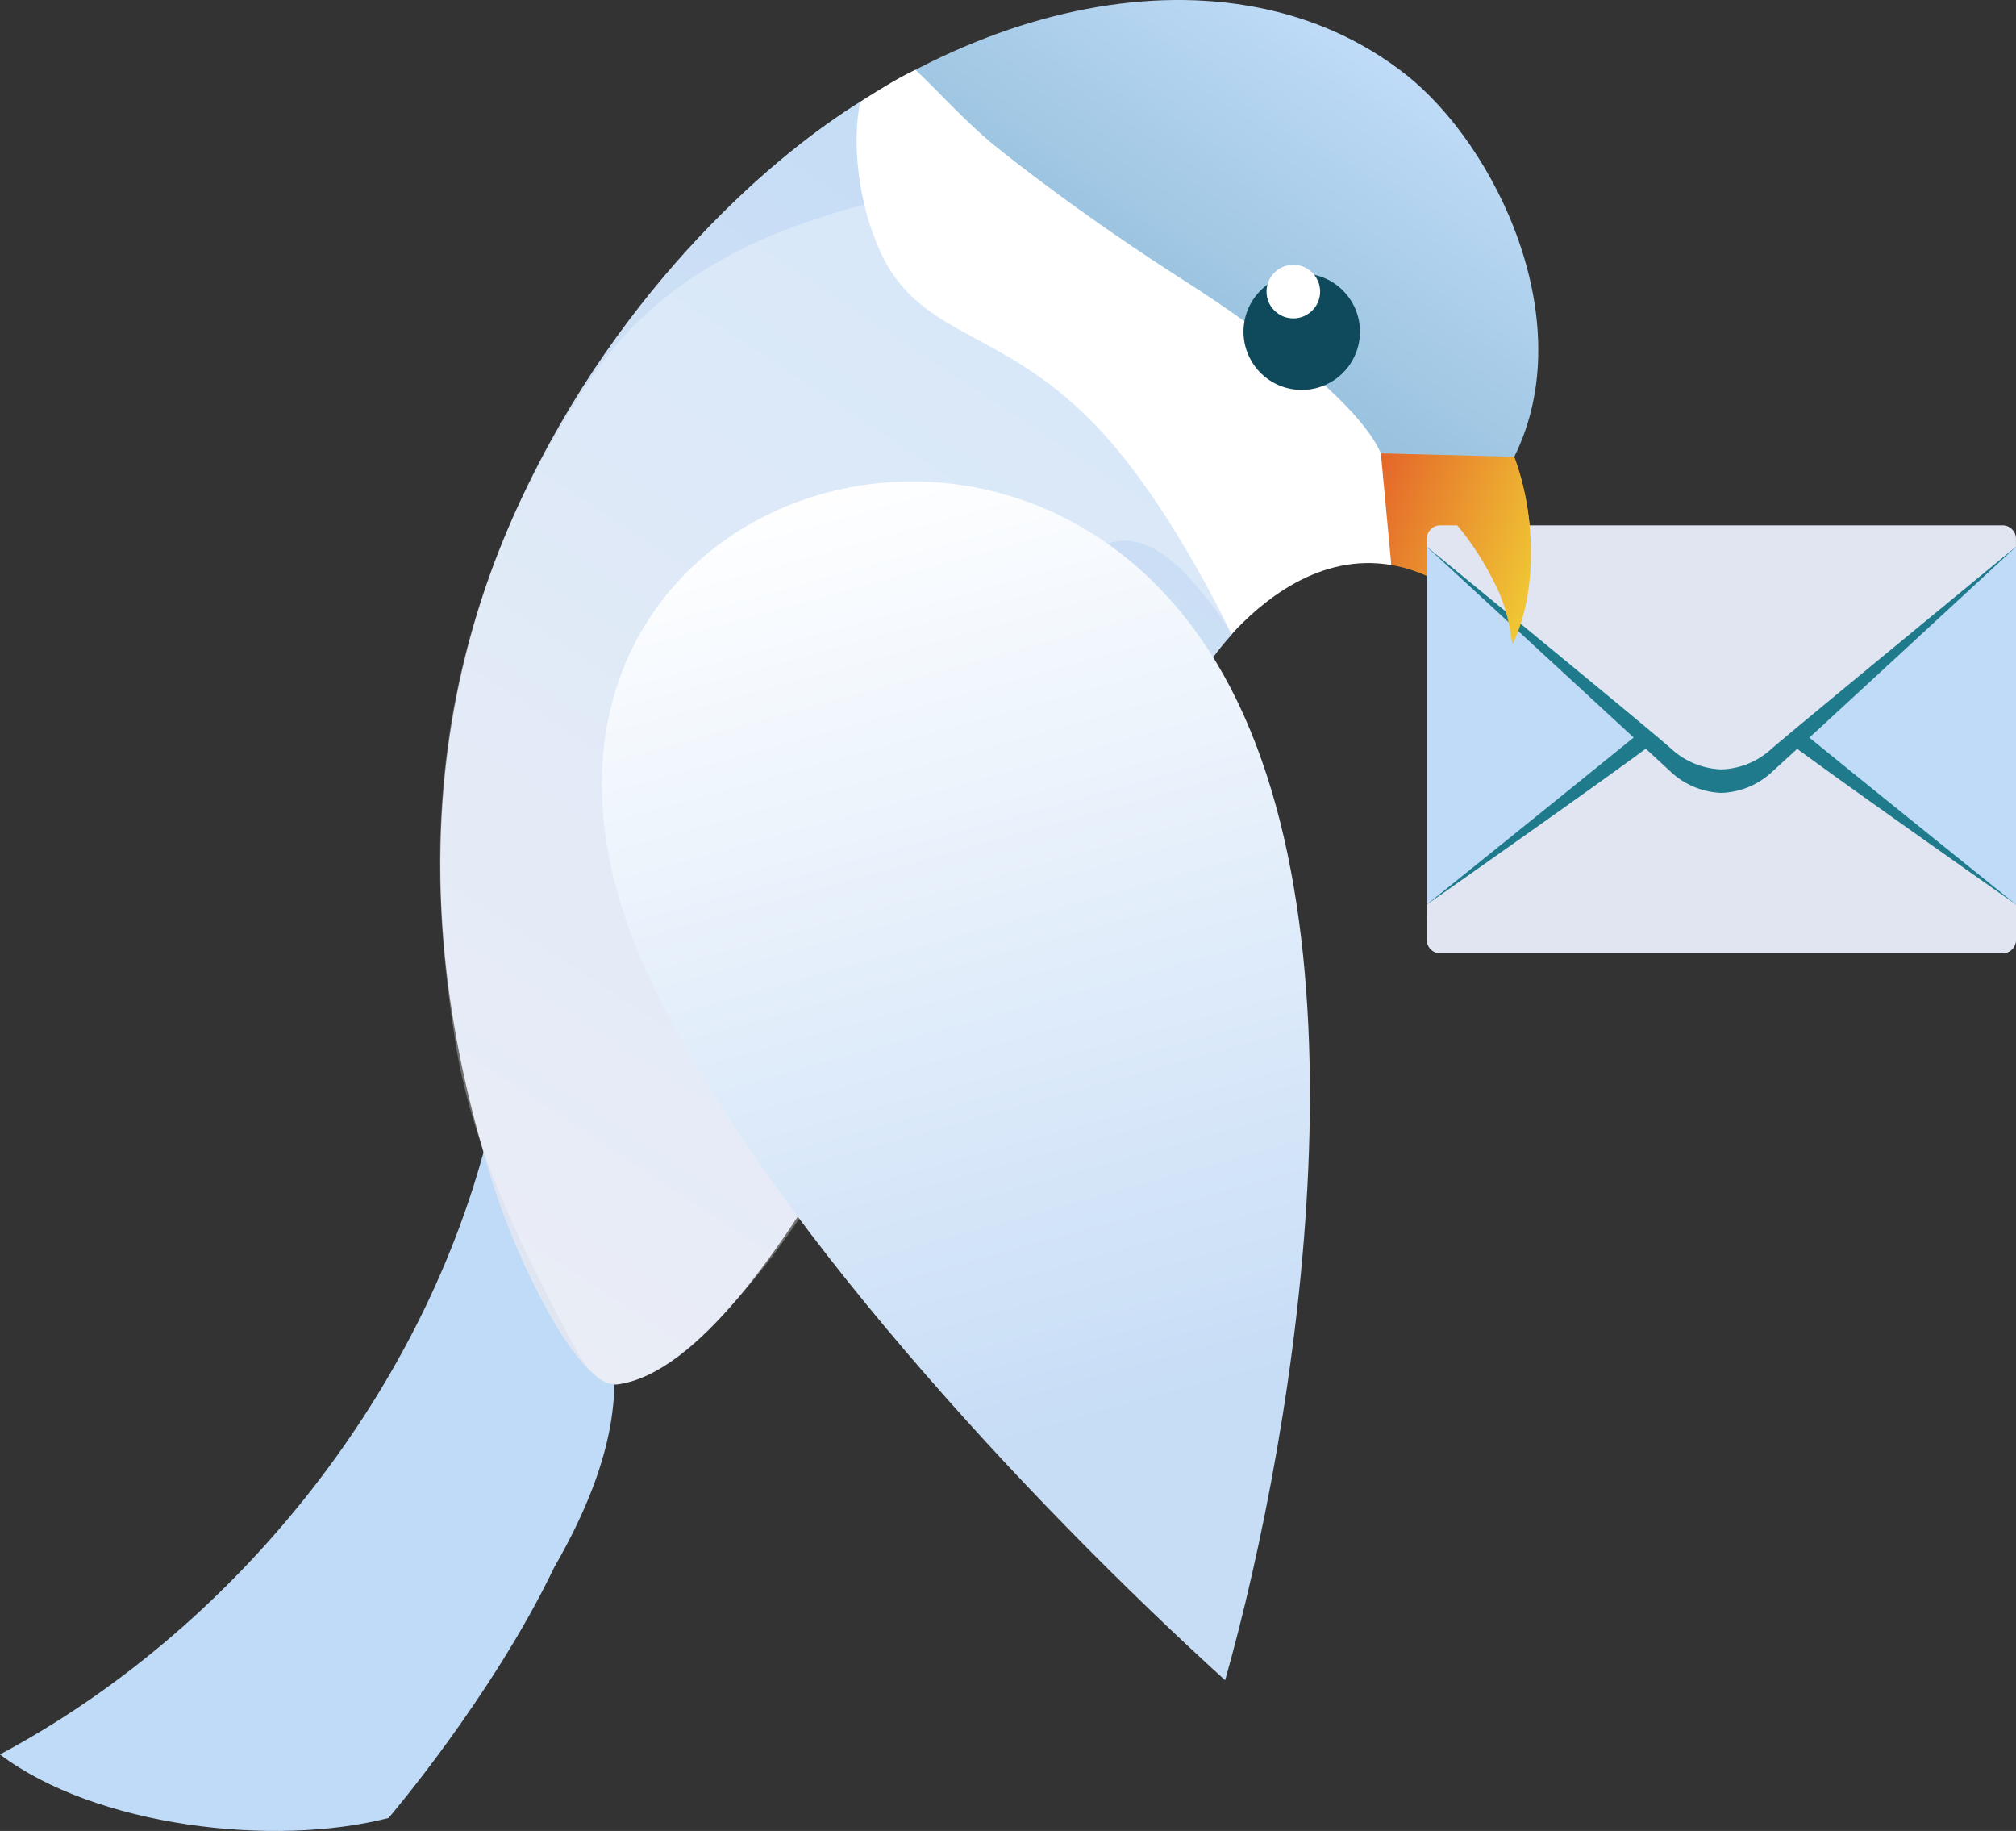 <svg xmlns="http://www.w3.org/2000/svg" xmlns:xlink="http://www.w3.org/1999/xlink" id="Calque_2" data-name="Calque 2" viewBox="0 0 473.24 429.69"><rect x="0" y="0" width="473.24" height="429.69" fill="#333333" stroke="none"/><defs><linearGradient id="linear-gradient-3" x1="312.91" y1="23.74" x2="84.7" y2="336.55" gradientTransform="matrix(0 1 1 0 -96.18 79.6)" xlink:href="#linear-gradient"/><linearGradient id="linear-gradient-5" x1="673.35" y1="-563.87" x2="151.15" y2="340.6" gradientTransform="matrix(0 1 1 0 -2.21 64.56)" xlink:href="#linear-gradient"/><linearGradient id="linear-gradient" x1="188" y1="200.33" x2="229.13" y2="46.85" gradientTransform="matrix(0 1 1 0 -28.46 145.89)" gradientUnits="userSpaceOnUse"><stop offset="0" stop-color="#fff"/><stop offset="1"/></linearGradient><linearGradient id="linear-gradient-2" x1="188" y1="200.33" x2="229.13" y2="46.85" gradientTransform="matrix(0 1 1 0 -28.46 145.89)" gradientUnits="userSpaceOnUse"><stop offset="0" stop-color="#fff"/><stop offset="1" stop-color="#fff"/></linearGradient><linearGradient id="Dégradé_sans_nom_289" data-name="Dégradé sans nom 289" x1="180.98" y1="173.06" x2="84.29" y2="515.23" gradientTransform="scale(1 -1) rotate(-49.11 -370.949 9.31)" gradientUnits="userSpaceOnUse"><stop offset="0" stop-color="#0d6886"/><stop offset="1" stop-color="#bfdbf7"/></linearGradient><linearGradient id="Dégradé_sans_nom_121" data-name="Dégradé sans nom 121" x1="165.98" y1="164.22" x2="70.58" y2="501.84" gradientTransform="scale(1 -1) rotate(-49.11 -370.949 9.31)" gradientUnits="userSpaceOnUse"><stop offset="0" stop-color="#e1e5f2"/><stop offset="1" stop-color="#bfdbf7"/></linearGradient><linearGradient id="linear-gradient-11" x1="92.98" y1="452.59" x2="224.52" y2="452.59" gradientTransform="matrix(0 1 1 0 -115.57 -67.54)" xlink:href="#linear-gradient"/><linearGradient id="linear-gradient-12" x1="92.98" y1="452.59" x2="224.52" y2="452.59" gradientTransform="matrix(0 1 1 0 -115.57 -67.54)" xlink:href="#linear-gradient-2"/><linearGradient id="linear-gradient-4" x1="312.91" y1="23.74" x2="84.7" y2="336.55" gradientTransform="matrix(0 1 1 0 -96.18 79.6)" xlink:href="#linear-gradient-2"/><linearGradient id="Dégradé_sans_nom_286" data-name="Dégradé sans nom 286" x1="281.26" y1="110.65" x2="186.16" y2="394.25" gradientTransform="scale(1 -1) rotate(-3.09 -9174.763 -74.748)" gradientUnits="userSpaceOnUse"><stop offset=".23" stop-color="#c7ddf6"/><stop offset="1" stop-color="#fff"/></linearGradient><linearGradient id="linear-gradient-10" x1="147.62" y1="432" x2="215.26" y2="471.06" xlink:href="#linear-gradient-7"/><linearGradient id="linear-gradient-6" x1="673.35" y1="-563.87" x2="151.15" y2="340.6" gradientTransform="matrix(0 1 1 0 -2.21 64.56)" xlink:href="#linear-gradient-2"/><linearGradient id="linear-gradient-7" x1="147.5" y1="432.1" x2="215.14" y2="471.16" gradientTransform="scale(1 -1) rotate(-49.11 -370.949 9.31)" gradientUnits="userSpaceOnUse"><stop offset="0" stop-color="#db1921"/><stop offset="1" stop-color="#f0c634"/></linearGradient><linearGradient id="linear-gradient-9" x1="92.86" y1="452.69" x2="224.4" y2="452.69" gradientTransform="matrix(0 1 1 0 -115.67 -67.58)" xlink:href="#linear-gradient-2"/><linearGradient id="linear-gradient-8" x1="92.86" y1="452.69" x2="224.4" y2="452.69" gradientTransform="matrix(0 1 1 0 -115.67 -67.58)" xlink:href="#linear-gradient"/><mask id="mask-12" x="311.39" y="103.65" width="51.28" height="54.93" maskUnits="userSpaceOnUse"><g style="mask:url(#mask-13)" id="id8-2" data-name="id8"><path transform="rotate(-40.89 337.028 131.125)" style="fill:url(#linear-gradient-12)" d="M327.22 103.27h19.6v55.69h-19.6z"/></g></mask><mask id="mask-3" x="42.29" y="123.9" width="214.16" height="213.56" maskUnits="userSpaceOnUse"><g style="mask:url(#mask-4)" id="id10"><path transform="rotate(-40.89 149.377 230.692)" style="fill:url(#linear-gradient-4)" d="M72.08 156.36h154.58V305H72.08z"/></g></mask><mask id="mask-1" x="4.84" y="267.13" width="178.96" height="175.08" maskUnits="userSpaceOnUse"><g style="filter:url(#luminosity-noclip)"><g style="mask:url(#mask-2)"><path transform="rotate(-40.89 94.325 354.683)" style="fill:url(#linear-gradient);mix-blend-mode:multiply" d="M22 301.5h144.63v106.35H22z"/></g></g></mask><mask id="mask-14" x="311.39" y="-8450.14" width="51.28" height="32766" maskUnits="userSpaceOnUse"/><mask id="mask-13" x="311.39" y="103.65" width="51.28" height="54.93" maskUnits="userSpaceOnUse"><g style="filter:url(#luminosity-noclip-9)"><g style="mask:url(#mask-14)"><path transform="rotate(-40.89 337.028 131.125)" style="fill:url(#linear-gradient-11);mix-blend-mode:multiply" d="M327.22 103.27h19.6v55.69h-19.6z"/></g></g></mask><mask id="mask-8" x="129.38" y="-8450.14" width="183.68" height="32766" maskUnits="userSpaceOnUse"/><mask id="mask-9" x="311.39" y="103.5" width="51.28" height="54.93" maskUnits="userSpaceOnUse"><g style="mask:url(#mask-10)" id="id8"><path transform="rotate(-40.89 337.029 130.957)" style="fill:url(#linear-gradient-9)" d="M327.22 103.12h19.6v55.69h-19.6z"/></g></mask><mask id="mask-7" x="129.38" y="170.79" width="183.68" height="225.14" maskUnits="userSpaceOnUse"><g style="filter:url(#luminosity-noclip-5)"><g style="mask:url(#mask-8)"><path transform="rotate(-86.91 221.214 283.362)" style="fill:url(#linear-gradient-5);mix-blend-mode:multiply" d="M113.13 197.22h216.16v172.27H113.13z"/></g></g></mask><mask id="mask-2" x="4.84" y="-8450.14" width="178.96" height="32766" maskUnits="userSpaceOnUse"/><mask id="mask-6" x="129.38" y="170.79" width="183.68" height="225.14" maskUnits="userSpaceOnUse"><g style="mask:url(#mask-7)" id="id6"><path transform="rotate(-86.91 221.214 283.362)" style="fill:url(#linear-gradient-6)" d="M113.13 197.22h216.16v172.27H113.13z"/></g></mask><mask id="mask-5" x="42.29" y="-8450.14" width="214.16" height="32766" maskUnits="userSpaceOnUse"/><mask id="mask" x="4.84" y="267.13" width="178.96" height="175.08" maskUnits="userSpaceOnUse"><g style="mask:url(#mask-1)" id="id0"><path transform="rotate(-40.89 94.325 354.683)" style="fill:url(#linear-gradient-2)" d="M22 301.5h144.63v106.35H22z"/></g></mask><mask id="mask-10" x="311.39" y="103.5" width="51.28" height="54.93" maskUnits="userSpaceOnUse"><g style="filter:url(#luminosity-noclip-7)"><g style="mask:url(#mask-11)"><path transform="rotate(-40.89 337.029 130.957)" style="fill:url(#linear-gradient-8);mix-blend-mode:multiply" d="M327.22 103.12h19.6v55.69h-19.6z"/></g></g></mask><mask id="mask-11" x="311.39" y="-8450.14" width="51.28" height="32766" maskUnits="userSpaceOnUse"/><mask id="mask-4" x="42.29" y="123.9" width="214.16" height="213.56" maskUnits="userSpaceOnUse"><g style="filter:url(#luminosity-noclip-3)"><g style="mask:url(#mask-5)"><path transform="rotate(-40.89 149.377 230.692)" style="mix-blend-mode:multiply;fill:url(#linear-gradient-3)" d="M72.08 156.36h154.58V305H72.08z"/></g></g></mask><filter id="luminosity-noclip-10" x="311.39" y="-8450.14" width="51.28" height="32766" color-interpolation-filters="sRGB" filterUnits="userSpaceOnUse"/><filter id="luminosity-noclip-8" x="311.39" y="-8450.14" width="51.28" height="32766" color-interpolation-filters="sRGB" filterUnits="userSpaceOnUse"/><filter id="luminosity-noclip" x="4.84" y="267.13" width="178.96" height="175.08" color-interpolation-filters="sRGB" filterUnits="userSpaceOnUse"/><filter id="luminosity-noclip-2" x="4.84" y="-8450.14" width="178.96" height="32766" color-interpolation-filters="sRGB" filterUnits="userSpaceOnUse"/><filter id="luminosity-noclip-6" x="129.38" y="-8450.14" width="183.68" height="32766" color-interpolation-filters="sRGB" filterUnits="userSpaceOnUse"/><filter id="luminosity-noclip-9" x="311.39" y="103.65" width="51.28" height="54.93" color-interpolation-filters="sRGB" filterUnits="userSpaceOnUse"/><filter id="luminosity-noclip-7" x="311.39" y="103.5" width="51.28" height="54.93" color-interpolation-filters="sRGB" filterUnits="userSpaceOnUse"/><filter id="luminosity-noclip-5" x="129.38" y="170.79" width="183.68" height="225.14" color-interpolation-filters="sRGB" filterUnits="userSpaceOnUse"/><filter id="luminosity-noclip-4" x="42.29" y="-8450.14" width="214.16" height="32766" color-interpolation-filters="sRGB" filterUnits="userSpaceOnUse"/><filter id="luminosity-noclip-3" x="42.29" y="123.9" width="214.16" height="213.56" color-interpolation-filters="sRGB" filterUnits="userSpaceOnUse"/><clipPath id="clippath"><path style="fill:none" d="M334.94 123.29h138.3v100.44h-138.3z"/></clipPath><style>.cls-8{fill:#fff}.cls-13{fill:#bfdbf7}.cls-15{fill:#1f7a8c}.cls-35{fill:#db1921}.cls-40{fill:#e1e5f2}</style></defs><g id="Calque_1-2" data-name="Calque 1"><g id="Queue"><path id="queue_fond" class="cls-13" d="M114.08 268.28C98.41 327.96 54.89 382.37 0 411.74c22.43 16.94 64.26 21.84 91.21 14.91 0 0 24.26-28.32 38.89-58.83 30.81-53.41 4.58-74.78-16.02-99.54z"/><g style="mask:url(#mask)"><path id="haut" class="cls-40" d="M114.08 268.28c-3.9 14.85-9.53 29.37-16.62 43.26 37.09 70.11-32.64 118.07-32.74 118.15 9.53 0 18.64-1.02 26.49-3.04 0 0 24.26-28.32 38.89-58.83 30.85-58.03 4.58-74.78-16.02-99.54z"/></g></g><path id="tete" d="M330.04 17.51C248.17-47.06 65.96 73.67 119.67 269.03c4.14 15.03 9.67 30.5 16.74 46.36 1.84-43.78 7.43-103.52 23.39-146.07 29.07-77.52 100.77-66.08 129.32-20.4 0 0 17.68-28.32 43.13-23.69l23.21-18.02c15.79-31.84-4.44-73.15-25.42-89.69z" style="fill:url(#Dégradé_sans_nom_289)"/><path id="Collier" class="cls-8" d="M206.26 59.47c9.8 21.64 30.86 17.04 54.6 44.7 15.56 18.13 27.92 45.04 27.92 45.04 7.38-8.17 20.99-19.5 37.82-16.61 0 0 .86-18.48-2.45-26.2-5.07-11.84-28.58-29.32-45.6-40.18-24.22-15.46-40.4-28.3-45.18-32.15-6.52-5.25-14.13-13.73-18.49-17.68-4.25 1.97-8.24 4.54-12.4 7.16-8.13 5.11-1.42 24.46 3.78 35.93z"/><g id="oeil"><circle id="Iris" cx="305.57" cy="77.82" r="13.67" transform="rotate(-31.67 305.606 77.823)" style="fill:#0f495c"/><circle id="Pupille" class="cls-8" cx="303.6" cy="68.43" r="6.29"/></g><path id="Corps" d="M200.82 263.3c38.94-68.04 45.9-121.41 65.22-120.67 5.64.21 11.36 4.49 17.22 13.85 0 0 2.08-3.35 5.86-7.55 0 0-12.53-26.77-28.1-44.89-23.74-27.65-44.41-23.39-54.35-44.91-5.27-11.4-6.76-26.04-4.71-35.24-18.43 11.29-55.93 42-80.11 94.29-32.57 70.43-13.56 134.72-6.85 157.39 5.67 19.15 20.82 50.64 30.05 49.32 18.48-2.65 38.51-31.42 55.77-61.57z" style="fill:url(#Dégradé_sans_nom_121)"/><g style="mask:url(#mask-3)"><path id="Corps2" d="M145.05 324.87c11.8-2.07 19.09-10.6 27.8-19.47 17.13-17.45 23.35-37.08 24.8-42.89 7.07-28.34-2.97-61.41-25.94-122.82 12.08 32.29-63.18 11.25-65.98 31.74-1 7.27-2.8 17.13-2.18 39.91.66 24.4 7.34 53.54 10.62 61.03 18.18 41.59 24.25 53.68 30.88 52.51z" style="fill:#115363"/></g><path id="Corps3" d="M206.5 249.48c27.41-80.64 42.12-148.65 73.67-112.75 1.69 1.92 3.52 4.09 5.31 6.57 1.4 1.93 2.61 3.8 3.68 5.57 0 0-12.54-26.76-28.1-44.89-23.74-27.65-44.39-23.41-54.34-44.92-1.71-3.7-2.77-7.45-3.36-11.16-20.27 5.31-46.99 15.08-63.88 39.81-41.72 61.07-38.72 117.4-32.78 155.61 3.75 25.37 15.53 49.42 28.69 73.73 1.42 2.63 3.84 6.02 6.85 7.45 16.6 4.03 52.85-41.47 64.27-75.04z" style="opacity:.3;fill:#fff"/><g id="Ailes"><path id="Aile" d="M152.52 229.67c26.12 55.53 89.2 123 135.07 164.66 16.84-59.6 36.53-179.77-3.98-241.91-52.75-80.92-180.79-28.43-131.09 77.25z" style="fill:url(#Dégradé_sans_nom_286)"/><g style="mask:url(#mask-6)"><path id="Aile_2" data-name="Aile 2" d="M152.52 229.67c26.12 55.52 89.2 123 135.07 164.66 7.92-28.03 16.47-69.45 19.09-111.94-55.04-14.19-165.07-60.41-164.42-110.68-2.68 16.58 0 36.13 10.26 57.96z" style="opacity:.5;fill:#1f7a8c"/></g></g><g id="Bec"><path id="Bec-2" data-name="Bec" d="m324.15 106.4 2.45 26.2c8.75 1.5 18.37 6.84 28.44 18.47 6.12-12.62 5.31-30.88.42-43.87l-31.31-.8z" style="fill:url(#linear-gradient-7)"/><g style="mask:url(#mask-9)"><path id="bec2" class="cls-35" d="M355.04 151.07c-2.38-25.14-30.89-44.67-30.89-44.67l2.45 26.2c8.75 1.5 18.37 6.84 28.44 18.47z"/></g><g style="clip-path:url(#clippath)"><path class="cls-13" d="M334.94 128.32h138.3v83.96h-138.3z"/><path class="cls-15" d="M473.24 212.28s-53.28-42.84-57.52-46.61a18.41 18.41 0 0 0-11.63-4.71c-4.24.16-8.33 1.73-11.63 4.71-4.24 3.77-57.52 46.61-57.52 46.61v2.82c0 1.73 1.41 3.14 3.14 3.14H470.1c1.73 0 3.14-1.41 3.14-3.14v-2.82z"/><path class="cls-40" d="M473.24 212.28s-53.28-37.35-57.52-41.27a18.41 18.41 0 0 0-11.63-4.71c-4.24.16-8.33 1.73-11.63 4.71-4.24 3.92-57.52 41.27-57.52 41.27v8.32c0 1.73 1.41 3.14 3.14 3.14H470.1c1.73 0 3.14-1.41 3.14-3.14v-8.32z"/><path class="cls-15" d="M334.94 128.32s53.28 49.12 57.52 53.05a18.41 18.41 0 0 0 11.63 4.71c4.24-.16 8.33-1.73 11.63-4.71 4.24-3.77 57.52-53.05 57.52-53.05h-138.3z"/><path class="cls-40" d="M470.09 123.29H338.07c-1.73 0-3.14 1.41-3.14 3.14v1.88s53.28 43.63 57.52 47.55a18.41 18.41 0 0 0 11.63 4.71c4.24-.16 8.33-1.73 11.63-4.71 4.24-3.77 57.52-47.55 57.52-47.55v-1.88c0-1.73-1.41-3.14-3.14-3.14z"/></g><path id="Bec-3" data-name="Bec" d="M324.15 106.55c3.06 2.47 6.05 4.75 9.17 7.42 6.28 6.48 12.01 11.56 17.98 23.79 2.36 4.83 3.15 9.59 3.74 13.47 6.12-12.62 5.31-30.88.42-43.87l-31.31-.8z" style="fill:url(#linear-gradient-10)"/><g style="mask:url(#mask-12)"><path id="bec2-2" data-name="bec2" class="cls-35" d="M338.31 123.29h3.78s-3.22-4.28-10.3-10.62c-2.42-2.16-10.14-8.18-7.63-6.12l2.45 26.05c1.16.22 2.73.52 4.64 1.14 2.25.73 3.22 1.21 3.7 1.41v-8.57c-.05-1.94 1.41-3.39 3.37-3.29z"/></g></g></g></svg>